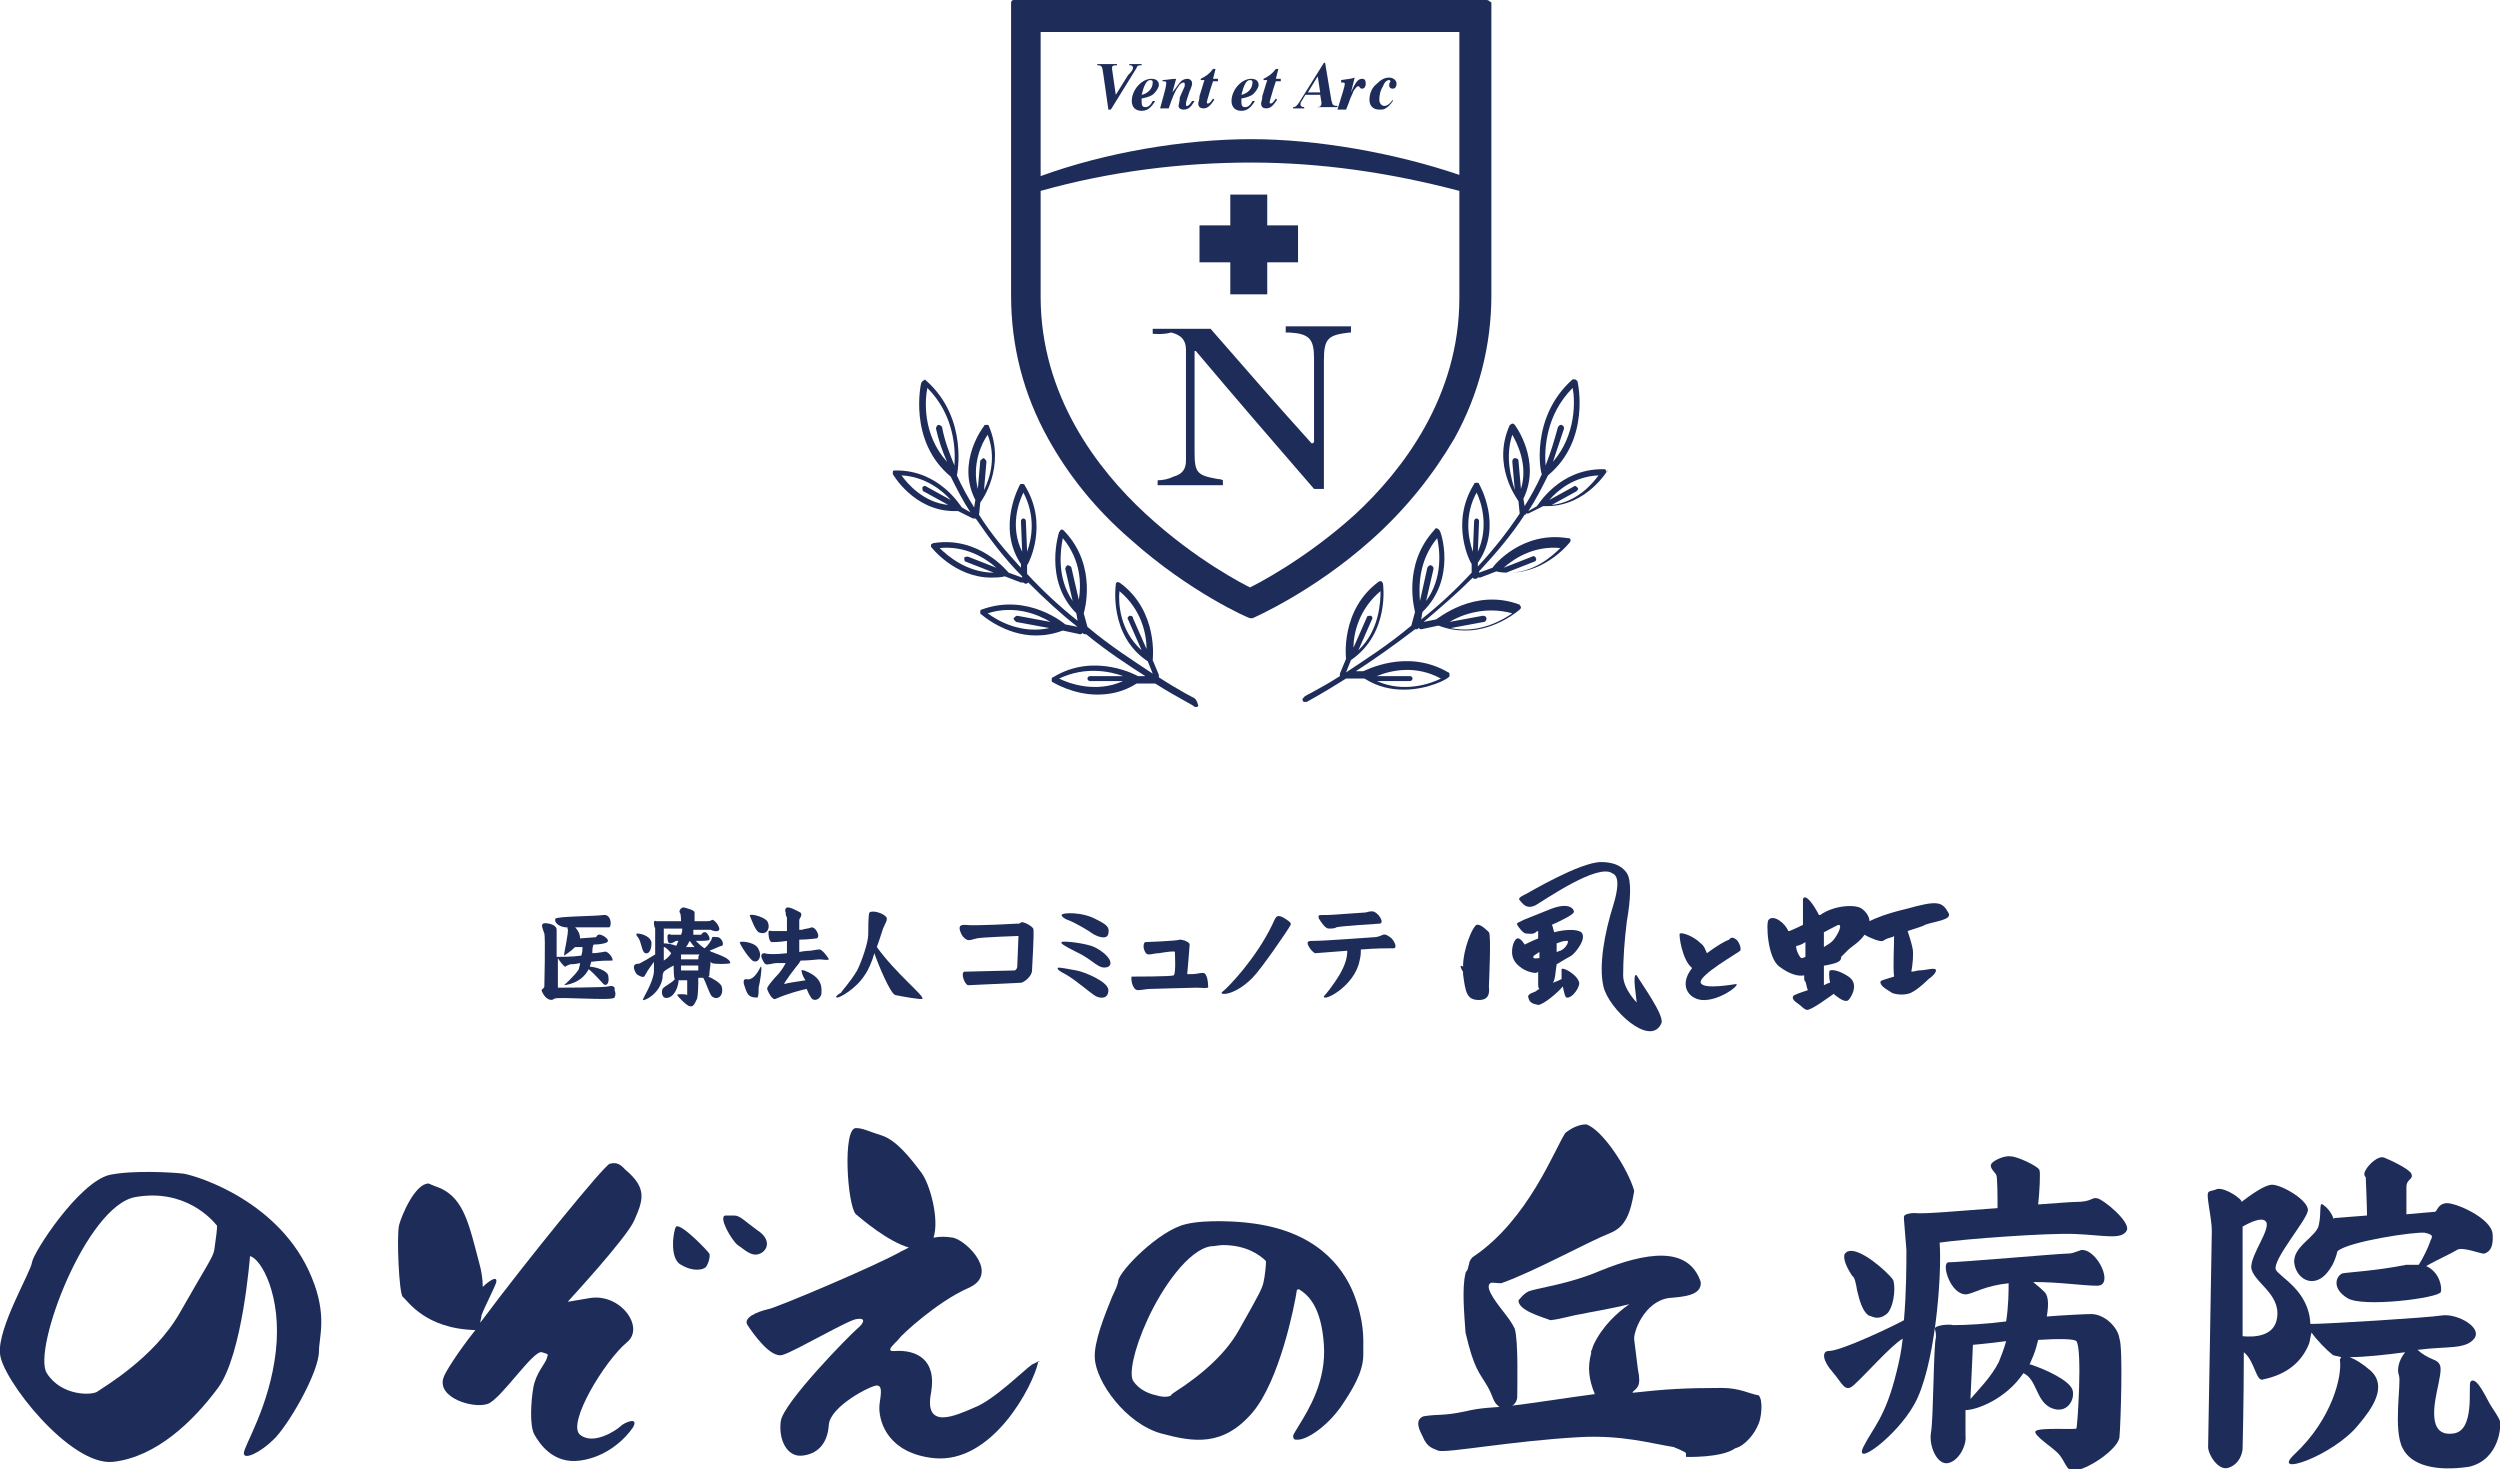 <?xml version="1.0" encoding="utf-8"?>
<!-- Generator: Adobe Illustrator 24.1.0, SVG Export Plug-In . SVG Version: 6.00 Build 0)  -->
<svg version="1.1" id="レイヤー_1" xmlns="http://www.w3.org/2000/svg" xmlns:xlink="http://www.w3.org/1999/xlink" x="0px"
	 y="0px" width="203px" height="119.3px" viewBox="0 0 203 119.3" style="enable-background:new 0 0 203 119.3;"
	 xml:space="preserve">
<style type="text/css">
	.st0{fill:#1E2C5A;}
</style>
<g>
	<path class="st0" d="M97,56.7c0,0-1.2-0.6-2.9-1.7c0-0.1,0-0.1,0-0.2l-0.5-1.2c0,0,0,0,0,0c0,0,0.5-4-2.7-6.3c-0.1,0-0.2-0.1-0.2,0
		c-0.1,0-0.1,0.1-0.1,0.2c0,0-0.6,4.1,2.6,6.2l0.4,1c-1.5-1-3.4-2.2-5.3-3.8l-0.3-1.1c0,0,0,0,0,0c0,0,1.2-3.8-1.6-6.7
		c-0.1-0.1-0.1-0.1-0.2-0.1c-0.1,0-0.1,0.1-0.2,0.2c0,0-1.3,3.9,1.4,6.6l0.1,0.6c-1.4-1.1-2.8-2.4-4.1-3.8l0-0.7c0,0,0,0,0,0
		c0.1-0.1,1.8-3.3-0.2-6.5c0-0.1-0.1-0.1-0.2-0.1c-0.1,0-0.2,0-0.2,0.1c0,0-1.9,3.4,0.1,6.4l0,0.3c-1.2-1.3-2.4-2.7-3.4-4.3l0.1-1
		c0,0,0,0,0,0c0.1-0.1,2.1-2.9,0.7-6.2c0-0.1-0.1-0.1-0.2-0.1c-0.1,0-0.2,0-0.2,0.1c0,0-2.3,2.9-0.7,6l-0.1,0.6
		c-0.5-0.8-1-1.7-1.4-2.6c0,0,0,0,0,0c0,0,1-4.6-2.5-7.7c-0.1-0.1-0.1-0.1-0.2,0c-0.1,0-0.1,0.1-0.2,0.2c0,0-1.1,4.7,2.4,7.6
		c0.5,1,1,2,1.6,2.9l-0.7-0.4c0,0,0,0,0,0c-0.1-0.1-1.8-3-5.3-3c0,0-0.1,0-0.1,0c-0.1,0-0.2,0-0.2,0.1c0,0.1,0,0.2,0,0.2
		c0,0,1.7,3,5,3c0.1,0,0.2,0,0.3,0l1.2,0.6c0,0,0.1,0,0.1,0c0,0,0.1,0,0.1,0c0,0,0.1,0.1,0.1,0.1c1.1,1.6,2.3,3.2,3.7,4.6l0,0.1
		l-1.1-0.4c0,0,0,0,0,0c-0.1-0.1-2.4-3-6.1-2.4c-0.1,0-0.1,0.1-0.2,0.1c0,0.1,0,0.2,0,0.2c0,0,1.9,2.5,4.9,2.5c0.3,0,0.7,0,1.1-0.1
		l1.3,0.5c0,0,0.1,0,0.1,0c0,0,0.1,0,0.1,0c0,0,0.1,0.1,0.2,0.1c0,0,0,0,0,0c0.1,0,0.2-0.1,0.2-0.1c1.3,1.3,2.7,2.6,4,3.6l-1-0.2
		c0,0,0,0,0,0c0,0-3-2.6-6.8-1.2c-0.1,0-0.1,0.1-0.1,0.2c0,0.1,0,0.2,0.1,0.2c0,0,1.9,1.7,4.4,1.7c0.7,0,1.4-0.1,2.2-0.4l1.4,0.3
		c0,0,0,0,0,0c0.1,0,0.1,0,0.2-0.1c0,0,0.1,0.1,0.2,0.1c0,0,0,0,0.1,0c0,0,0,0,0,0c1.7,1.4,3.4,2.5,4.8,3.4l-0.6,0c0,0,0,0,0,0
		c0,0-3.5-2-6.9,0.1c-0.1,0-0.1,0.1-0.1,0.2c0,0.1,0,0.2,0.1,0.2c0,0,1.6,1,3.6,1c1,0,2.1-0.2,3.2-0.9l1.5,0c0,0,0,0,0,0
		c1.9,1.2,3.2,1.8,3.2,1.9c0,0,0.1,0,0.1,0c0.1,0,0.2,0,0.2-0.1C97.2,56.9,97.1,56.8,97,56.7z M90.9,48c1.8,1.5,2.2,3.5,2.2,4.7
		L92,50.2C92,50,91.8,50,91.7,50c-0.1,0.1-0.2,0.2-0.1,0.3l1.1,2.5C90.9,51.2,90.8,48.9,90.9,48z M86.3,43.7c1.5,1.8,1.5,3.8,1.3,5
		l-0.6-2.6c0-0.1-0.2-0.2-0.3-0.2c-0.1,0-0.2,0.2-0.2,0.3l0.6,2.6C85.8,46.9,86.1,44.7,86.3,43.7z M83.1,40c1,1.9,0.7,3.7,0.3,4.8
		l-0.1-2.5c0-0.1-0.1-0.2-0.2-0.2c-0.1,0-0.2,0.1-0.2,0.2l0.1,2.5C82,42.8,82.7,40.8,83.1,40z M80.2,35.3c0.7,1.8,0.2,3.5-0.3,4.5
		l0.2-2.3c0-0.1-0.1-0.2-0.2-0.3c-0.1,0-0.2,0.1-0.3,0.2l-0.2,2.3C78.9,37.7,79.7,36,80.2,35.3z M75.3,31.5c2.2,2.2,2.3,5,2.2,6.3
		c-0.4-1-0.8-2-1-3.1c0-0.1-0.2-0.2-0.3-0.2c-0.1,0-0.2,0.2-0.2,0.3c0.2,0.9,0.5,1.8,0.9,2.7C74.9,35.3,75.1,32.5,75.3,31.5z
		 M73.2,38.6c1.9,0.1,3.3,1.2,4,2l-2-1.1c-0.1-0.1-0.3,0-0.3,0.1s0,0.3,0.1,0.3l2,1.1C75,40.8,73.7,39.3,73.2,38.6z M76.3,44.5
		c2.1-0.2,3.7,0.8,4.6,1.6l-2.3-0.9c-0.1,0-0.3,0-0.3,0.1c0,0.1,0,0.3,0.1,0.3l2.3,0.9C78.5,46.5,76.9,45.1,76.3,44.5z M86,55.1
		c2.1-1,4.1-0.6,5.2-0.2l-2.7,0c-0.1,0-0.2,0.1-0.2,0.2c0,0.1,0.1,0.2,0.2,0.2c0,0,0,0,0,0l2.7,0C89,56.3,86.8,55.5,86,55.1z
		 M80.2,49.8c2.2-0.7,4.1,0.1,5.1,0.7l-2.7-0.5c-0.1,0-0.2,0.1-0.3,0.2c0,0.1,0.1,0.2,0.2,0.3l2.7,0.5C82.9,51.5,81,50.4,80.2,49.8z
		"/>
	<path class="st0" d="M130.4,38.2c0-0.1-0.1-0.1-0.2-0.1c0,0-0.1,0-0.1,0c-3.5,0-5.2,2.9-5.3,3c0,0,0,0,0,0l-0.7,0.4
		c0.6-0.9,1.1-1.9,1.6-2.9c3.5-2.9,2.4-7.6,2.4-7.6c0-0.1-0.1-0.1-0.2-0.2c-0.1,0-0.2,0-0.2,0c-3.5,3.1-2.6,7.7-2.5,7.7c0,0,0,0,0,0
		c-0.4,0.9-0.9,1.8-1.4,2.6l-0.1-0.6c1.5-3.1-0.7-6-0.7-6c-0.1-0.1-0.1-0.1-0.2-0.1c-0.1,0-0.1,0.1-0.2,0.1c-1.5,3.3,0.6,6,0.7,6.2
		c0,0,0,0,0,0l0.1,1c-1,1.5-2.1,2.9-3.4,4.3l0-0.3c2.1-3,0.1-6.4,0.1-6.4c0-0.1-0.1-0.1-0.2-0.1c0,0,0,0,0,0c-0.1,0-0.2,0-0.2,0.1
		c-2,3.2-0.3,6.4-0.2,6.5c0,0,0,0,0,0l0,0.7c-1.3,1.4-2.7,2.7-4.1,3.8l0.1-0.6c2.8-2.7,1.5-6.6,1.4-6.6c0-0.1-0.1-0.1-0.2-0.2
		c-0.1,0-0.2,0-0.2,0.1c-2.7,2.9-1.6,6.6-1.6,6.7c0,0,0,0,0,0l-0.3,1.1c-1.9,1.6-3.8,2.8-5.3,3.8l0.4-1c3.2-2.2,2.6-6.2,2.6-6.2
		c0-0.1-0.1-0.1-0.1-0.2c-0.1,0-0.2,0-0.2,0c-3.2,2.3-2.7,6.3-2.7,6.3c0,0,0,0,0,0l-0.5,1.2c0,0.1,0,0.1,0,0.2
		c-1.7,1.1-2.9,1.6-2.9,1.7c-0.1,0.1-0.2,0.2-0.1,0.3c0,0.1,0.1,0.1,0.2,0.1c0,0,0.1,0,0.1,0c0,0,1.3-0.7,3.2-1.9c0,0,0,0,0,0l1.5,0
		c1.1,0.7,2.2,0.9,3.2,0.9c2,0,3.6-0.9,3.6-1c0.1,0,0.1-0.1,0.1-0.2c0-0.1,0-0.2-0.1-0.2c-3.4-2-6.8-0.1-6.9-0.1c0,0,0,0,0,0l-0.6,0
		c1.4-0.9,3.1-2.1,4.8-3.4c0,0,0,0,0,0c0,0,0,0,0.1,0c0.1,0,0.1,0,0.2-0.1c0,0,0.1,0.1,0.2,0.1c0,0,0,0,0,0l1.4-0.3
		c0.8,0.3,1.5,0.4,2.2,0.4c2.5,0,4.4-1.7,4.4-1.7c0.1-0.1,0.1-0.1,0.1-0.2c0-0.1-0.1-0.1-0.1-0.2c-3.7-1.4-6.7,1.2-6.8,1.2
		c0,0,0,0,0,0l-1,0.2c1.3-1.1,2.7-2.3,4-3.6c0,0.1,0.1,0.1,0.2,0.1c0,0,0,0,0,0c0.1,0,0.1,0,0.2-0.1c0,0,0.1,0,0.1,0
		c0,0,0.1,0,0.1,0l1.3-0.5c0.4,0.1,0.7,0.1,1.1,0.1c3,0,4.9-2.5,4.9-2.5c0-0.1,0.1-0.2,0-0.2c0-0.1-0.1-0.1-0.2-0.1
		c-3.7-0.6-6,2.2-6.1,2.4c0,0,0,0,0,0l-1.1,0.4l0-0.1c1.3-1.4,2.6-2.9,3.7-4.6c0.1,0,0.1,0,0.1-0.1c0,0,0.1,0,0.1,0c0,0,0.1,0,0.1,0
		l1.2-0.6c0.1,0,0.2,0,0.3,0c3.3,0,5-3,5-3C130.5,38.4,130.4,38.3,130.4,38.2z M122.8,35.3c0.4,0.7,1.3,2.5,0.7,4.4l-0.2-2.3
		c0-0.1-0.1-0.2-0.3-0.2c-0.1,0-0.2,0.1-0.2,0.3l0.2,2.3C122.7,38.8,122.2,37.1,122.8,35.3z M119.9,40c0.4,0.8,1,2.8,0.1,4.8
		l0.1-2.5c0-0.1-0.1-0.2-0.2-0.2c-0.1,0-0.2,0.1-0.2,0.2l-0.1,2.5C119.2,43.7,118.9,41.8,119.9,40z M116.7,43.7
		c0.2,0.9,0.5,3.2-0.9,5.1l0.6-2.6c0-0.1,0-0.2-0.2-0.3c-0.1,0-0.2,0-0.3,0.2l-0.6,2.7C115.2,47.6,115.2,45.5,116.7,43.7z M112.1,48
		c0,0.9-0.1,3.2-1.8,4.8l1.1-2.5c0.1-0.1,0-0.3-0.1-0.3c-0.1,0-0.3,0-0.3,0.1l-1.1,2.5C109.9,51.5,110.3,49.5,112.1,48z M117,55.1
		c-0.8,0.4-3,1.2-5.2,0.2l2.7,0c0,0,0,0,0,0c0.1,0,0.2-0.1,0.2-0.2c0-0.1-0.1-0.2-0.2-0.2l-2.7,0C113,54.4,115,54,117,55.1z
		 M122.8,49.8c-0.7,0.5-2.7,1.7-5,1.2l2.7-0.5c0.1,0,0.2-0.1,0.2-0.3c0-0.1-0.1-0.2-0.3-0.2l-2.7,0.5
		C118.7,49.9,120.6,49.2,122.8,49.8z M126.7,44.5c-0.6,0.6-2.2,2.1-4.4,2l2.3-0.9c0.1,0,0.2-0.2,0.1-0.3c0-0.1-0.2-0.2-0.3-0.1
		l-2.3,0.9C123,45.3,124.6,44.3,126.7,44.5z M127.7,31.5c0.2,1,0.3,3.8-1.6,6c0.3-0.9,0.6-1.8,0.9-2.7c0-0.1,0-0.2-0.2-0.3
		c-0.1,0-0.2,0-0.3,0.2c-0.3,1.1-0.6,2.1-1,3.1C125.4,36.5,125.5,33.7,127.7,31.5z M126,41l2-1.1c0.1-0.1,0.2-0.2,0.1-0.3
		c-0.1-0.1-0.2-0.2-0.3-0.1l-2,1.1c0.7-0.8,2-1.9,4-2C129.3,39.3,128,40.8,126,41z"/>
	<g>
		<polygon class="st0" points="105.4,18.3 102.9,18.3 102.9,15.8 99.9,15.8 99.9,18.3 97.4,18.3 97.4,21.3 99.9,21.3 99.9,23.9 
			102.9,23.9 102.9,21.3 105.4,21.3 		"/>
	</g>
	<g>
		<path class="st0" d="M93.6,27.1v-0.4c0,0,3.1,0,4.7,0c2.7,3.1,5.4,6.2,8.2,9.3c0.1,0,0.1,0,0.2-0.1c0-0.2,0-0.4,0-0.7
			c0-2,0-4.1,0-6.1c0-1.6-0.4-2-2-2.1c-0.1,0-0.3,0-0.3,0l0-0.5c0.2,0,3.7,0,5.3,0v0.5l-0.1,0c-1.8,0.2-2.1,0.5-2.1,2.3
			c0,3.2,0,6.5,0,9.7c0,0.2,0,0.5,0,0.7c-0.3,0-0.5,0-0.8,0c-3.2-3.7-6.4-7.4-9.6-11.2c0,0-0.1,0-0.1,0c0,0,0,5.7,0,8.2
			c0,1.7,0.2,1.9,1.9,2.2c0.1,0,0.2,0,0.4,0.1v0.4c-1.8,0-3.5,0-5.3,0v-0.4c0.4,0,0.9-0.1,1.3-0.3c0.7-0.2,1-0.6,1-1.3c0-3,0-6,0-9
			c0-0.8-0.4-1.2-1.2-1.4C94.4,27.2,93.6,27.1,93.6,27.1z"/>
	</g>
	<path class="st0" d="M120.7,0H82.3c-0.1,0-0.2,0.1-0.2,0.2V24c0,4.1,1,8,3,11.6c1.6,2.9,3.8,5.7,6.7,8.2c4.8,4.3,9.6,6.4,9.7,6.4
		c0,0,0.1,0,0.1,0c0,0,0.1,0,0.1,0c0,0,4.9-2.1,9.7-6.4c2.8-2.5,5-5.3,6.7-8.2c2-3.6,3-7.6,3-11.6V0.2C120.9,0.1,120.9,0,120.7,0z
		 M118.5,14.2c-5.3-1.8-11.6-2.9-16.9-2.9c-5.5,0-11.9,1.1-17.1,3V2.6h34V14.2z M101.5,47.7c-0.4-0.2-4.4-2.2-8.5-6
		c-3.9-3.6-8.5-9.6-8.5-17.6v-8.6c5.7-1.6,11.5-2.3,17.1-2.3c5.6,0,11.2,0.8,16.9,2.3v8.7c0,8-4.6,14-8.5,17.6
		C105.9,45.5,101.9,47.5,101.5,47.7z"/>
	<g>
		<path class="st0" d="M92.6,5.3c-0.2,0-0.3,0.1-0.3,0.2l-2.1,3.4H90l-0.4-2.8c-0.1-0.7-0.1-0.8-0.5-0.8V5.2h1.6v0.1
			c-0.4,0-0.4,0.1-0.4,0.2c0,0,0,0.1,0,0.1l0.3,2.1l1-1.6C91.8,5.9,92,5.7,92,5.5c0-0.1-0.1-0.2-0.2-0.2l-0.1,0V5.2h1V5.3z"/>
		<path class="st0" d="M93.8,8.2c-0.3,0.5-0.6,0.8-1.1,0.8c-0.5,0-0.8-0.3-0.8-0.8c0-0.9,0.8-1.8,1.6-1.8c0.4,0,0.6,0.2,0.6,0.5
			c0,0.2-0.2,0.5-0.4,0.7c-0.2,0.2-0.5,0.3-1,0.4c0,0.1,0,0.2,0,0.3c0,0.3,0.1,0.4,0.3,0.4c0.2,0,0.4-0.1,0.6-0.5L93.8,8.2z
			 M93.4,6.5c-0.3,0-0.5,0.4-0.7,1.2c0.5-0.1,0.9-0.5,0.9-1C93.6,6.6,93.6,6.5,93.4,6.5z"/>
		<path class="st0" d="M97,8.2c-0.3,0.5-0.5,0.7-0.9,0.7c-0.2,0-0.4-0.1-0.4-0.3c0-0.1,0.1-0.4,0.1-0.7L96.2,7c0-0.1,0-0.1,0-0.2
			c0-0.1-0.1-0.1-0.1-0.1c-0.1,0-0.3,0.1-0.4,0.3c-0.3,0.4-0.5,0.9-0.8,1.8h-0.7l0.3-1.1c0.2-0.7,0.2-0.9,0.2-1
			c0-0.1-0.1-0.1-0.3-0.1V6.5c0.3,0,0.7-0.1,1.1-0.1l-0.3,1.1h0c0.4-0.5,0.5-0.7,0.7-0.9c0.1-0.1,0.3-0.2,0.5-0.2
			c0.3,0,0.4,0.2,0.4,0.4c0,0.1-0.1,0.4-0.2,0.6l-0.2,0.6c-0.1,0.3-0.1,0.4-0.1,0.5c0,0.1,0,0.1,0.1,0.1c0.1,0,0.2-0.1,0.4-0.4
			L97,8.2z"/>
		<path class="st0" d="M98.5,6.6l-0.2,0.6c-0.2,0.7-0.3,1-0.3,1.1c0,0.1,0,0.1,0.1,0.1c0.1,0,0.2-0.1,0.4-0.4l0.1,0.1
			c-0.4,0.6-0.6,0.7-0.9,0.7c-0.2,0-0.4-0.1-0.4-0.4c0-0.1,0.1-0.3,0.1-0.6l0.4-1.3h-0.3V6.4c0.4-0.2,0.7-0.4,1-0.8h0.2l-0.2,0.8
			h0.4v0.2H98.5z"/>
		<path class="st0" d="M101.9,8.2c-0.3,0.5-0.6,0.8-1.1,0.8c-0.5,0-0.8-0.3-0.8-0.8c0-0.9,0.8-1.8,1.6-1.8c0.4,0,0.6,0.2,0.6,0.5
			c0,0.2-0.2,0.5-0.4,0.7c-0.2,0.2-0.5,0.3-1,0.4c0,0.1,0,0.2,0,0.3c0,0.3,0.1,0.4,0.3,0.4c0.2,0,0.4-0.1,0.6-0.5L101.9,8.2z
			 M101.5,6.5c-0.3,0-0.5,0.4-0.7,1.2c0.5-0.1,0.9-0.5,0.9-1C101.7,6.6,101.7,6.5,101.5,6.5z"/>
		<path class="st0" d="M103.6,6.6l-0.2,0.6c-0.2,0.7-0.3,1-0.3,1.1c0,0.1,0,0.1,0.1,0.1c0.1,0,0.2-0.1,0.4-0.4l0.1,0.1
			c-0.4,0.6-0.6,0.7-0.9,0.7c-0.2,0-0.4-0.1-0.4-0.4c0-0.1,0.1-0.3,0.1-0.6l0.4-1.3h-0.3V6.4c0.4-0.2,0.7-0.4,1-0.8h0.2l-0.2,0.8
			h0.4v0.2H103.6z"/>
		<path class="st0" d="M106.9,8.8V8.7c0.3,0,0.4-0.1,0.4-0.3c0,0,0,0,0-0.1l-0.1-0.6h-1.2l-0.3,0.5c-0.1,0.1-0.1,0.2-0.1,0.3
			c0,0.1,0.1,0.2,0.3,0.2v0.1H105l0-0.1c0.2,0,0.3-0.1,0.5-0.4l2-3.2h0.1l0.5,3c0.1,0.4,0.1,0.5,0.5,0.5v0.1H106.9z M107,6.2
			l-0.8,1.3h1L107,6.2z"/>
		<path class="st0" d="M109.7,7.5c0.4-0.9,0.6-1.1,0.9-1.1c0.2,0,0.3,0.1,0.3,0.4c0,0.2-0.1,0.4-0.3,0.4c-0.2,0-0.2-0.2-0.3-0.2
			c-0.1,0-0.2,0.1-0.4,0.4c-0.1,0.3-0.2,0.4-0.4,1l-0.2,0.5h-0.7c0.4-1.3,0.6-1.9,0.6-2.1c0-0.1-0.1-0.1-0.3-0.1V6.5
			c0.7-0.1,0.8-0.1,1.1-0.2L109.7,7.5L109.7,7.5z"/>
		<path class="st0" d="M113.1,8.2c-0.2,0.3-0.4,0.5-0.6,0.6c-0.1,0.1-0.3,0.1-0.5,0.1c-0.5,0-0.8-0.3-0.8-0.8c0-0.5,0.2-1,0.6-1.3
			c0.3-0.3,0.6-0.5,1-0.5c0.3,0,0.6,0.2,0.6,0.5c0,0.2-0.1,0.4-0.3,0.4c-0.2,0-0.3-0.1-0.3-0.3c0-0.2,0.1-0.2,0.1-0.3
			c0-0.1-0.1-0.1-0.1-0.1c-0.2,0-0.4,0.2-0.5,0.5c-0.2,0.3-0.3,0.7-0.3,1.1c0,0.3,0.2,0.5,0.4,0.5c0.2,0,0.4-0.1,0.7-0.5L113.1,8.2z
			"/>
	</g>
</g>
<g>
	<path class="st0" d="M14.9,95.3c-0.8-0.1-4.1-0.3-6,0.1c-2.5,0.6-6.2,6.3-6.3,7.1c-0.1,0.8-2.8,5.3-2.6,7.4c0.1,2,5.7,9.2,9.2,8.8
		c3.5-0.4,6.5-3.3,8.5-6c2-2.7,2.6-10.7,2.6-10.7c0.9,0.2,2.6,3.2,2.1,7.7c-0.5,4.5-2.6,7.7-2.6,8.3s1.4-0.1,2.4-1.1
		c1.1-1,3.7-5.4,3.7-7.2c0-1.1,0.7-2.9-0.6-6C22.8,97.6,16.1,95.5,14.9,95.3z M17.4,101.5c-0.1,0.6-0.7,1.4-2.8,5.1
		c-2.1,3.7-6.3,6.1-6.7,6.4c-0.4,0.3-2.9,0.4-4.1-1.5c-1.2-1.9,3.2-13.6,7.2-14.3c4-0.7,6.2,1.8,6.6,2.3
		C17.7,99.4,17.5,100.8,17.4,101.5z"/>
	<path class="st0" d="M101.4,99.3L101.4,99.3c-0.7-0.1-3.5-0.3-5.1,0.1c-2.2,0.5-5.4,3.8-5.5,4.6c0,0.2-0.2,0.7-0.5,1.3
		c-0.6,1.5-1.5,3.7-1.4,5c0.1,1.9,2.5,5.3,5.4,6.1c2.6,0.7,5,1.1,7.4-1.7c2.2-2.6,3.4-8.6,3.6-9.9c0,0,0-0.1,0.1-0.1
		c0,0,0.1,0,0.1,0c0.8,0.5,1.8,1.5,2,4.5c0.2,2.9-1.2,5.2-2,6.5c-0.3,0.5-0.5,0.8-0.5,0.9c0,0.2,0.1,0.3,0.2,0.3c0,0,0.1,0,0.2,0
		c0.7,0,2.3-1,3.5-2.7c0.8-1.2,1.8-2.7,1.8-4.2c0-0.1,0-0.2,0-0.4c0-0.9,0.1-2.3-0.8-4.6C109,102.8,106.8,99.9,101.4,99.3z
		 M102.6,104.1c-0.1,0.5-0.3,0.9-2,3.9c-1,1.8-2.8,3.5-5.3,5.1c-0.1,0.1-0.2,0.1-0.2,0.2c-0.1,0.1-0.6,0.2-1.2,0
		c-0.5-0.1-1.4-0.4-1.9-1.2c-0.3-0.5,0-2.4,1.2-5c1.2-2.6,3.3-5.6,5.1-5.9c0.3,0,0.7-0.1,1-0.1c1.9,0,3,0.8,3.5,1.3
		C102.8,102.8,102.7,103.7,102.6,104.1z"/>
	<path class="st0" d="M50.8,95c-0.3-0.3-0.6-0.7-1.3-0.5c-0.5,0.2-6.7,7.8-10.5,12.9c0-0.2,0.1-0.4,0.1-0.6c0.3-0.8,1.1-2.3,1.2-2.7
		c0.1-0.6-0.7,0-1.1,0.4c0-0.6-0.1-1.3-0.3-2c-0.8-3-1.2-5.1-3.1-6c-0.3-0.1-1-0.4-1-0.4c-1.1,0-2.2,2.6-2.4,3.4
		c-0.2,0.9,0,5.5,0.3,5.8c0.4,0.3,1.8,2.6,5.9,2.7c-1.5,1.9-2.5,3.5-2.6,3.9c-0.5,1.6,2.4,2.5,3.6,2.1c1.1-0.4,3.7-4.4,4.4-4.2
		c0.6,0.2,0.5,0.1,0.4,0.5s-0.9,1.2-1.1,2.4c-0.2,1.2-0.3,3.1,0.1,3.8c0.4,0.7,1.5,2.4,3.7,2.1c2.2-0.3,3.7-1.8,4.3-2.7
		c0.5-0.9-0.7-0.4-1-0.1c-0.3,0.3-2.2,1.6-3.3,0.7c-1.1-0.9,2-6,3.8-7.5c1.5-1.2-0.5-4-3-3.6c-1.7,0.3-1.8,0.3-1.8,0.3
		s4.8-5.2,5.4-6.6C52.2,97.5,52.6,96.5,50.8,95z"/>
	<path class="st0" d="M54.9,99.6c-0.2,0.2-0.6,2.6,0.4,3.1c1,0.6,1.8,0.4,2,0.2c0.2-0.2,0.4-0.9,0.3-1.1
		C57.5,101.6,55.3,99.3,54.9,99.6z"/>
	<path class="st0" d="M61.7,101.8c0.7-0.3,0.9-1.2-0.2-1.9c-1.1-0.8-1.4-1.2-1.9-1.2c-0.5,0-0.6,0-0.7,0c-0.6,0.1,0.5,2,1,2.4
		C60.4,101.4,61,102.1,61.7,101.8z"/>
	<path class="st0" d="M83.8,110.8c-0.6,0.4-3.1,2.9-4.7,3.5c-1.4,0.6-4.1,1.9-3.5-1.2c0.5-2.8-1.3-3.5-2.9-3.4c-1,0.1,0.1-0.7,0.3-1
		c0.2-0.3,3.1-3,5.6-4.1c2.6-1.1,0-3.8-1.2-4.1c-0.6-0.1-1.1-0.1-1.6,0c0.5-1.5-0.3-4.4-1-5.3c-0.9-1.2-2-2.6-3.2-3
		c-1-0.3-1.5-0.6-2.1-0.6c-1.1,0-0.7,6.3,0,7c0.6,0.5,2.6,2.2,4.3,2.7c-0.2,0.1-0.4,0.2-0.6,0.3c-2.1,1.2-10.2,4.6-10.8,4.7
		c-0.9,0.2-2.1,0.7-1.7,1.3c0.4,0.6,1.9,2.8,2.9,2.4c1-0.3,5.4-2.9,6-2.9c0.7-0.1,0.6,0.3,0,0.8c-0.6,0.5-6,6-6.2,7.5
		c-0.2,1.5,0.5,2.9,1.7,2.8c1.2-0.1,2.1-0.9,2.2-2.5c0.1-1.5,3.4-3.2,3.9-3.2c0.6,0,0.2,1.2,0.2,1.8c0,1.3,0.8,3.7,4.4,4.1
		c4.8,0.5,8.1-5.9,8.5-7.8C84.8,110.3,84,110.7,83.8,110.8z"/>
	<path class="st0" d="M150.8,104.8c0.2,0.8,0.4,1.6,0.9,2c0.3,0.1,0.5,0.2,0.7,0.2c0.4,0,0.7-0.2,0.9-0.4c0.6-0.8,0.6-2.4,0.4-2.7
		c-0.5-0.7-2.7-2.6-3.6-2.3c-0.1,0-0.2,0.1-0.3,0.2c-0.2,0.4,0.2,1.2,0.6,1.8C150.6,103.7,150.7,104.2,150.8,104.8z"/>
	<path class="st0" d="M169.8,106.7c-0.4,0-2.4,0.1-3.6,0.2c0.2-1.2,0.1-1.8-0.3-2.1c-0.3-0.3-0.6-0.5-0.8-0.7c2.2,0,4,0.3,5.2,0.3
		c1.4,0,0-3-1.3-2.9c-0.6,0.2-0.7,0.3-1.3,0.3c-0.5,0-8.6,0.7-9.5,0.7c-0.6,0.1,0.2,2.7,1.5,2.6c0.6-0.1,1.5-0.7,3.4-0.9
		c0,0.6,0,1.8-0.2,3.1c-1.5,0.2-3.2,0.3-4.3,0.3l0,0c-0.3-0.1-1.5,0-1.5,0.3c0.1,0.2,0.1,0.5,0.1,0.7c0,0,0,0,0,0
		c-0.2,0.6-0.2,6.6-0.4,7.7c-0.2,1.1,0.5,2.7,1.4,2.5c0.9-0.2,1.5-1.5,1.4-2.2c0-0.2,0-1.1,0-2.1c0.9,0,3.3-0.9,4.7-3
		c1.1,0.5,1,2.2,2.2,2.8c1.3,0.6,2-0.6,1.8-1.4c-0.2-0.8-2.2-1.7-3.4-2.1c0,0-0.1,0-0.1,0c0.1-0.2,0.2-0.5,0.3-0.7
		c0.2-0.5,0.3-0.9,0.4-1.3c1.6-0.1,2.9-0.1,3.1,0.1c0.5,0.6,0.1,7,0,7.1c-0.1,0.1-3-0.1-3.3,0.2c-0.3,0.3,1.5,1.4,1.9,1.9
		c0.5,0.6,0.6,1.3,1.1,1.3c1,0.1,3.7-1.7,3.8-2.7c0.1-1,0.3-7.3,0-8C172,107.8,170.9,106.7,169.8,106.7z M162.3,110.6
		c-0.6,1.2-1.7,2.3-2.3,3c0.1-2,0.2-4.4,0.2-4.4s1.2-0.1,2.7-0.3C162.7,109.6,162.5,110.1,162.3,110.6z"/>
	<path class="st0" d="M186.3,102.6c0.2,1.4,1.9,2.3,3.1,0.1c0.2-0.4,0.3-0.7,0.4-1.1c0.9-0.8,6.3-1.6,7.1-1.5
		c0.9,0.2,0.5,0.4,0.4,0.8c-0.1,0.3-0.5,1.2-0.9,1.8c-0.3,0-0.6,0-1,0c-2.5,0.5-4.7,0.6-5.2,0.7c-0.5,0.2-0.9,1.2,0.4,2
		c1.2,0.8,7.5,0,7.6-0.5c0.1-0.4-0.1-1.6-1.2-2.1c0.9-0.5,2.2-1.1,2.5-1.3c0.4-0.3,1.9,0.3,2.2,0.3c0.3-0.1,0.8-0.3,0.7-1.6
		c-0.1-1.3-3.1-2.6-3.8-2.5c-0.7,0.1-0.7,0.7-0.9,0.7c-0.1,0-1.1,0.1-2.3,0.2c0-0.7,0-1.8,0-2.2c0-0.7,0.6-0.6,0.4-1.1
		c-0.2-0.4-1.7-1.1-2.2-1.3c-0.5-0.2-1.3,0.6-1.5,1c-0.2,0.3-0.1,0.5,0,0.6c0,0.1,0.1,2.3,0.1,3.1c-1.4,0.1-2.6,0.2-2.6,0.2
		c0,0-0.1,0-0.1,0.1c-0.2-0.6-0.6-1-0.9-1.2c-0.3-0.2-0.1,0.7-0.3,1.6C188.2,100.4,186.1,101.2,186.3,102.6z"/>
	<path class="st0" d="M203,115.4c-0.1-0.3-0.5-0.9-0.7-1.2c-0.3-0.4-1.2-2.6-1.7-2c-0.2,0.4,0.4,4-1.4,4.2c-2.2,0.3-1.5-2.6-1.2-4
		c0.2-1.1,0.4-1.7-0.4-2c-0.5-0.2-1-0.5-1.3-0.8c0,0,0.1,0,0.1,0c2.2-0.3,3.8,0,4.5-0.9c0.7-0.9-1.3-2-2.5-1.9
		c-1.2,0.2-9.5,0.7-10.6,0.7c-0.1,0-0.2,0-0.2,0c-0.1-2.7-2.5-3.8-2.8-4.4c-0.3-0.8,2.5-4,2.6-4.8c0.1-0.8-2.1-2.1-2.9-2.1
		c-0.6,0-1.7,0.8-2.5,1.4c0,0,0-0.1,0-0.1c-0.3-0.4-1.6-1.2-2.1-0.9c-0.6,0.2-0.7,0-0.6,0.9c0.1,0.8,0.3,1.7,0.3,2.5
		s-0.3,16.9-0.3,17.5c0,0.6,0.8,1.9,1.6,1.7c0.7-0.2,1.1-0.8,1.2-1.5c0-0.3,0.1-3.9,0.1-7.9c0.9,0.7,1,2.5,1.6,2.2
		c1.9-0.4,3.1-1.4,3.7-2.9c0.1-0.3,0.1-0.6,0.2-0.9c0.4,0.6,1.3,1.5,1.7,1.8c0.1,0.1,0.4,0.1,0.7,0.2c0,0.1-0.1,0.1-0.1,0.2
		c0.2,1.3-0.6,4.8-3.7,7.7c-2,1.9,3.2,0.1,5.2-2.4c1.1-1.3,2.4-3.1,1-4.4c-0.7-0.6-1.2-0.9-1.7-1.1c1.2,0,3-0.2,4.5-0.4
		c-0.5,0.6-0.7,1.4-0.5,1.9c0.2,0.6-0.5,4.4,0.3,5.9c0.7,1.4,2.7,1.9,5.4,1.5C203,118.5,203.1,115.7,203,115.4z M184.9,107
		c-0.2,1.5-1.8,1.6-2.8,1.5c0-3.3,0-6.7,0-8.9c0.7-0.4,1.6-0.8,1.9-0.4c0.4,0.6-1.2,2.6-1.2,3.7C182.9,104.1,185.2,105,184.9,107z"
		/>
	<path class="st0" d="M170.3,97.3c-0.5-0.1-0.4,0.3-1.8,0.3c-0.4,0-1.5,0.1-3,0.2c0.1-0.9,0.2-2.6,0.1-2.8c-0.1-0.3-1.8-1.1-2.3-1.1
		c-0.5-0.1-1.4,0.3-1.6,0.6c-0.2,0.3,0.3,0.7,0.4,0.9c0.1,0.2,0.1,1.9,0.1,2.7c-2.9,0.2-5.9,0.5-6.8,0.4c-0.3,0-0.8,0.1-0.8,0.3
		c0,0,0,0.1,0,0.2l0.2,2.5c0,1.1,0,3.4-0.2,5.7c-0.9,0.5-5.1,2.5-6.1,2.5c-0.6,0-0.5,0.8,0.3,1.7c0.8,0.9,1,1.8,1.8,1
		c0.8-0.7,3-3.2,3.9-3.7c-0.1,1-0.3,1.9-0.5,2.7c-0.9,3.7-1.9,4.5-2.7,6.1c-0.8,1.7,2.7-0.9,4.1-3.4c1.7-2.9,2.3-10.4,2.1-13.2
		c2-0.3,8.9-0.8,11-0.7c2.4,0.1,3.8,0.5,4.2-0.3C173,99.2,170.8,97.4,170.3,97.3z"/>
	<path class="st0" d="M139.8,112.7c-3,0-4.6,0.1-7.3,0.4c0,0,0.1,0,0.1-0.1c0.3-0.3,0.7-0.4,0.4-1.8c-0.1-0.8-0.2-1.6-0.3-2.4
		c0,0,0,0,0,0c-0.1-0.6,0.8-3.1,2.8-3.4c1.2-0.1,2.7-0.2,2.6-1.3c-1-3-4.5-2.4-8.2-0.9c-2.3,1-5,1.4-5.6,1.6c-0.5,0.1-1,0.8-1,0.8
		c0,0.8,1.8,1.3,2.6,1.6c0.9-0.1,1.8-0.4,2.5-0.5c0.4-0.1,2.3-0.4,3.9-0.8c-1,0.7-2.2,1.8-2.9,3.3c0,0,0,0,0,0c0,0,0,0,0,0
		c-0.1,0.2-0.1,0.4-0.2,0.5c0,0,0,0,0,0c0,0,0,0,0,0c0,0.1,0,0.1,0,0.2c-0.3,1.1-0.2,2.1,0.3,3.3c-2.3,0.3-4.7,0.7-7.2,1
		c-1.1,0.1-2.1,0.1-3.3,0.4c-1.9,0.4-2.1,0.2-3.4,0.4c-0.8,0.3-0.3,1.2-0.1,1.6c0.4,1,0.9,1,1.3,1.2c0.7,0.2,6-0.8,11.4-1.1
		c3.5-0.2,5.8,0.5,7.7,0.8l0,0c0,0,1,0.4,1,0.5c0,0.2,0,0.3,0,0.3s2.9,0.1,4-0.7c0.8-0.2,1.6-1.2,1.9-2c0.2-0.4,0.4-1.9,0-2.3
		C142.1,113.2,141.3,112.7,139.8,112.7z"/>
	<path class="st0" d="M120.8,112.6c0.5,0.9,0.4,1.2,0.9,1.6c0.5,0.4,1.5,0,1.5-0.8c0-0.8,0.1-4.5-0.2-5.5c-0.1-0.2-0.3-0.6-0.7-1.1
		c-0.6-0.8-1.8-2.2-1.3-2.6c0.1-0.1,0.5,0,0.9,0c2.8-1,6.9-3.3,8.9-4.1c1.2-0.5,1.6-1.6,1.9-3.4c-0.5-1.8-2.6-5-3.9-5.4
		c-0.6,0-1.2,0.3-1.7,0.7c-0.9,1.4-3,7-7.4,10c-0.2,0.1-0.4,0.4-0.4,0.6c-0.1,0.3-0.1,0.5-0.2,0.6c0,0-0.1,0.1-0.1,0.2
		c-0.3,1.2-0.1,3.3,0,4.8C119.7,111.2,120.1,111.4,120.8,112.6z"/>
</g>
<g>
	<g>
		<path class="st0" d="M49.4,80.1c-0.5,0.1-4.1,0.1-4.1,0.1s0-1.2,0-2.4c0.1,0.2,0.5,0.7,0.6,0.7c0.1-0.1,0.2-0.1,0.4-0.2
			c0.1,0,0.4,0,0.8-0.1c0,0.2-0.1,0.4-0.1,0.5c-0.3,0.5-1.2,1.3-1.2,1.3c0,0,1.4-0.1,2-1.3c0.4,0.3,1,1,1.2,1.2
			c0.2,0.2,0.5,0,0.4-0.6c0-0.5-1.1-0.8-1.5-0.8c0-0.1,0.1-0.3,0.1-0.4c0.7-0.1,1.4-0.1,1.7-0.1c0.2,0-0.3-0.9-0.7-0.7
			c-0.1,0-0.5,0.1-0.9,0.1c0-0.3,0-0.5,0.1-0.7c0.5,0,1-0.1,1.1-0.2c0.3-0.2-0.5-0.7-0.7-0.6c-0.1,0-0.2,0.2-0.2,0.2l-1.3,0.1
			c0,0,0,0,0,0c0-0.4-0.2-0.7-0.4-0.9c1,0,2.5,0,2.7,0c0.3,0.1,0.3-1.1-0.4-1c-0.6,0.1-3.8,0.1-3.9,0.3c-0.1,0.2,0.1,0.6,0.8,0.7
			c0.1,0,0.1,0,0.2,0c-0.1,0.1,0,0.1,0,0.1c0.1,0.3-0.3,1.9-0.3,2.2c0,0,0.5-0.3,0.9-0.7c0.1,0,0.3,0,0.6,0c0,0.2,0,0.4-0.1,0.7
			c-0.8,0.1-1.6,0.1-2,0.1c0-1,0-1.9,0-2.2c0-0.5-1-0.6-1.1-0.5c-0.2,0.1,0,0.5,0.1,0.8c0.1,0.3,0,4.3,0,4.3c0,0.2-0.3,0.2-0.2,0.4
			c0.3,0.7,0.8,0.8,1,0.6c0.3-0.2,4.8,0.2,4.9-0.1c0.1-0.2,0.1-0.4,0-0.6C50,80.1,49.7,80,49.4,80.1z"/>
	</g>
	<g>
		<path class="st0" d="M52.4,77.4c0.3,0.1,0.5-0.3,0.5-0.8c0-0.5-0.7-0.8-1.2-0.8c0,0-0.1,0.1,0.1,0.3
			C52.1,76.5,52.1,77.3,52.4,77.4z"/>
	</g>
	<g>
		<path class="st0" d="M57.8,77.3c-0.1,0-0.1-0.1-0.2-0.1c0.3-0.1,0.9-0.4,1-0.4c0.2,0,0.1-0.6-0.3-0.7c-0.2,0-0.5-0.1-0.5,0.1
			c0,0.1-0.3,0.6-0.6,0.8c-0.3-0.2-0.5-0.4-0.7-0.6c0.6,0,1.1,0,1.1-0.1c0.1-0.1-0.2-0.7-0.4-0.6c-0.2,0-0.2,0.2-0.3,0.2
			c0,0-0.3,0-0.6,0c0,0,0,0,0,0c0,0,0-0.2,0-0.4c0.7,0,1.3,0,1.4,0c0.2,0.1,0.6,0.2,0.7,0s-0.4-0.9-0.6-0.8
			c-0.1,0.1-0.3,0.1-0.4,0.1c-0.1,0-0.5,0-1,0c0-0.2,0-0.6,0-0.7c0-0.2-0.5-0.3-0.8-0.4c-0.3-0.1-0.5,0.3-0.4,0.4
			c0.1,0.1,0.1,0.6,0.1,0.7c-1,0-1.9,0-2,0c-0.2-0.1-0.2,0.1-0.2,0.1c0,0.1,0,0.3,0.1,0.5c0,0.3,0,1.2,0,2.1c-0.3,0.2-1,0.6-1.2,0.7
			c-0.1,0.1-0.4,0-0.5,0.2c-0.1,0.2,0.1,0.6,0.2,0.7c0.1,0.1,0.5,0.3,0.6,0.2c0.1-0.1,0.1-0.2,0.2-0.3c0-0.1,0.4-0.6,0.6-0.9
			c0,0.3,0,0.6,0,0.8c-0.1,1-0.9,2.1-0.9,2.3c0.1,0.1,1.4-0.5,1.6-1.8c0-0.2,0-0.3,0.1-0.5c0.1-0.1,0.4-0.3,0.8-0.5
			c0,0.3,0,1,0.1,1.1c-0.2,0.3-0.9,0.6-1,0.8c-0.1,0.2-0.1,0.9,0.5,0.7c0.6-0.2,0.8-1.1,0.8-1.4c0.1,0,0.2,0,0.2,0l0.5,0l0,1.2
			c-0.1-0.1-0.9-0.1-0.8,0c0,0.1,0.8,0.9,1,0.9c0.3,0.1,0.4-0.2,0.6-0.6c0.1-0.4,0.1-1.2,0.1-1.7l0.2,0l0,0c0,0,0.1,0,0.2,0
			c0.2,0.3,0.5,1.3,0.7,1.5c0.5,0.4,1-0.1,0.8-0.8c-0.1-0.3-0.8-0.7-1.1-0.8c0.1,0,0.1-0.1,0.1-0.2c0-0.2,0.1-0.7,0.1-1
			c0,0,0.1,0.1,0.1,0.1c0.2,0.1,1.4,0.1,1.5,0C59.3,77.8,58.3,77.5,57.8,77.3z M56.7,77.9l-1.4,0c0-0.1,0-0.3,0-0.4l1.5,0
			C56.7,77.6,56.7,77.8,56.7,77.9z M56,76.4c0.1,0.1,0.2,0.3,0.4,0.5l-0.7,0C55.8,76.8,55.9,76.6,56,76.4z M54.6,75.4
			c0.1,0,0.4,0,0.8,0c0,0.1,0,0.3-0.1,0.5c-0.4,0-0.8,0-0.8,0c-0.2-0.1-0.3,0-0.3,0.1c0,0.2,0,0.6,0.2,0.6c0.2,0,0.3-0.1,0.5-0.2
			c0,0,0.1,0,0.2,0c-0.1,0.1-0.1,0.3-0.2,0.4c-0.2-0.1-0.7-0.2-1-0.2c0,0,0,0,0,0c0-0.5,0-1,0-1.2C54.2,75.4,54.5,75.4,54.6,75.4z
			 M53.9,78C53.9,78,53.9,78,53.9,78c0-0.3,0-0.7,0-1.1c0,0,0,0,0,0c0.2,0,0.5,0.4,0.6,0.5C54.4,77.6,54.2,77.8,53.9,78z M55.3,78.8
			c0-0.1,0-0.3,0-0.4l1.4,0c0,0.1,0,0.3,0,0.4L55.3,78.8z"/>
	</g>
	<g>
		<path class="st0" d="M61.6,75.7c0.7,0.3,1-0.4,0.7-0.9c-0.3-0.4-1.6-0.7-1.4-0.4C61,74.6,61.3,75.5,61.6,75.7z"/>
	</g>
	<g>
		<path class="st0" d="M61.1,78c0.5,0.3,0.8-0.4,0.5-0.9c-0.2-0.6-1.4-0.7-1.5-0.6C59.9,76.4,60.7,77.7,61.1,78z"/>
	</g>
	<g>
		<path class="st0" d="M60.9,79.5c-0.2,0.1-0.6-0.2-0.5,0.4c0.1,0.3,0.2,0.7,0.4,0.9c0.2,0.2,0.5,0.2,0.7,0.2
			c0.1-0.1,0.1-0.4,0.1-0.8c0.1-0.4,0.3-1.6,0.2-1.7C61.8,78.3,61.5,79.3,60.9,79.5z"/>
	</g>
	<g>
		<path class="st0" d="M66.5,77.1c-0.2,0-0.6,0.1-0.7,0.1c0,0-0.4,0-0.9,0.1c0-0.3,0-0.6,0-1c0.7,0,1.3-0.1,1.4-0.1
			c0.1,0,0.2-0.2,0.1-0.4c-0.1-0.3-0.3-0.5-0.5-0.5c-0.2,0.1-0.5,0.1-0.8,0.2c0,0-0.1,0-0.2,0c0-0.4,0-0.8,0-0.8
			c0-0.1,0.3-0.4,0.1-0.6c-0.2-0.1-0.9-0.5-1.1-0.4c-0.1,0-0.2,0.2-0.1,0.4c0,0.2,0,0.2,0.1,0.4c0,0.1,0,0.5,0,1.1
			c-0.6,0-1.1,0-1.2,0c-0.1,0-0.3-0.1-0.3,0.1c0,0.1,0,0.8,0.3,0.8c0.1,0,0.6,0,1.2-0.1c0,0.4,0,0.7,0,1c-0.8,0.1-1.6,0.1-1.8,0
			c-0.2,0-0.4,0.1-0.2,0.5c0.1,0.2,0.2,0.5,0.5,0.4c0.2,0,0.4-0.1,0.7-0.1c0.1,0,0.4,0,0.7,0c-0.2,0.4-0.5,0.8-0.7,1
			c-0.2,0.2-0.9,1-0.8,1.1c0,0.1,0.4,1,0.7,0.8c0.9-0.4,2-0.7,2.5-0.8c0.1,0.2,0.2,0.5,0.3,0.6c0.2,0.5,0.8,0.3,0.9-0.2
			c0-0.4,0.2-1.3-1.4-1.9c-0.1,0-0.3-0.1-0.2,0.1c0,0.1,0.1,0.4,0.3,0.7c-0.6,0.1-1.4,0.2-1.7,0.3c-0.2,0.1,1-1.5,1.2-1.7
			c0-0.1,0.1-0.1,0.1-0.2c0.7,0,1.4-0.1,1.5-0.1c0.3,0,0.7,0.1,0.8,0C67.3,77.8,66.7,77,66.5,77.1z"/>
	</g>
	<g>
		<path class="st0" d="M71.2,76.9c0.3-0.8,0.5-1.6,0.6-1.7c0-0.1,0.4-0.6,0.1-0.8c-0.3-0.3-1.1-0.5-1.3-0.3
			c-0.1,0.1-0.1,1.5-0.1,1.8c0,0.6-0.5,2.1-0.9,2.9c-0.6,1-1.2,1.6-1.3,1.8C68.1,80.7,67.7,81,68,81c0.2,0,1.5-0.7,2.2-1.8
			c0.3-0.4,0.6-1.1,0.8-1.8c0.3,0.9,1.3,3.3,1.7,3.4c0.5,0.1,2.1,0.4,2.2,0.3C75.1,80.9,72.7,79,71.2,76.9z"/>
	</g>
	<g>
		<path class="st0" d="M82.9,74.9C82.8,75,82.8,75,82.6,75c-0.1,0-3.3,0.2-4.3,0.1c-0.3,0-0.5,0.1-0.3,0.6c0.1,0.3,0.3,0.5,0.5,0.6
			c0.2,0.1,0.4,0,0.8-0.1c0.4-0.1,3.4-0.2,3.4-0.2l-0.1,2.5c0,0,0,0.2-0.2,0.3c-0.2,0-3.9,0.1-4.1,0.1c-0.3,0.1,0,1,0.3,1.1
			c0.2,0,4.1-0.2,4.3-0.2c0.2,0,0.9-0.5,0.9-1c0-0.3,0.2-3.1,0.1-3.4C83.8,75.2,83.1,74.8,82.9,74.9z"/>
	</g>
	<g>
		<path class="st0" d="M86.7,74.7c0.6,0.2,1.9,1,2,1.1c0.3,0.2,1.2,0.6,1.3,0c0.1-0.5-0.1-0.7-0.9-1.1c-1.2-0.7-2.9-0.6-2.9-0.4
			C86.2,74.3,86.2,74.5,86.7,74.7z"/>
	</g>
	<g>
		<path class="st0" d="M88.6,76.8c-1-0.3-2.4-0.4-2.4-0.3c-0.1,0.1,0.2,0.3,1.2,0.8c1.5,0.7,1.8,1.5,2.6,1.2
			C90.6,78.1,89.5,77.1,88.6,76.8z"/>
	</g>
	<g>
		<path class="st0" d="M87.4,78.8c-0.6-0.1-1.5-0.3-1.5-0.2c0,0-0.2,0.1,0.6,0.5c0.9,0.5,2.1,1.6,2.5,1.8c0.4,0.2,1,0.2,1-0.5
			S88,78.9,87.4,78.8z"/>
	</g>
	<g>
		<path class="st0" d="M97.7,79c-0.3,0-0.6,0.1-0.9,0.1c-0.4,0-0.4,0-0.4,0c0,0,0.2-2.2,0.2-2.4c0-0.2-0.5-0.4-0.8-0.4
			c-0.2,0.1-2.7,0.2-2.8,0.2c-0.1,0-0.2,0.3-0.1,0.6c0.1,0.3,0.2,0.4,0.4,0.4c0.2,0,0.5-0.1,0.8-0.1c0.6-0.1,1.3-0.2,1.3-0.1
			c0,0.1,0.1,1.8-0.1,1.9c-0.2,0.1-3.2,0.1-3.4,0.1c-0.1,0,0,1.1,0.5,1.1c0.3,0,0.7-0.1,1-0.1c0.3,0,3.3-0.1,3.7-0.1
			c0.5,0,1.1,0.1,1-0.1C98.1,79.7,98,79,97.7,79z"/>
	</g>
	<g>
		<path class="st0" d="M104.2,74.5c-0.6-0.3-0.6,0-0.9,0.6c-1.3,2.7-3.5,5-4,5.4c-0.5,0.3,0.8,0.5,2.4-1.1c0.7-0.7,2.9-3.9,3.1-4.3
			C104.9,74.9,104.5,74.7,104.2,74.5z"/>
	</g>
	<g>
		<path class="st0" d="M107.9,75.4c0.2,0,0.5,0,0.6-0.1c0.3-0.1,3.4-0.3,3.5-0.3c0.5,0-0.1-1-0.6-1c-0.3,0-0.4,0.1-0.6,0.1
			c-0.1,0-2.8,0.2-3,0.2c-0.1,0-0.4,0-0.4,0c-0.3,0-0.4,0-0.3,0.3C107.3,74.9,107.6,75.4,107.9,75.4z"/>
	</g>
	<g>
		<path class="st0" d="M112.3,75.9c-0.2,0.1-0.5,0.2-0.7,0.2c-0.2,0-3.9,0.3-5,0.3c-0.3,0-0.6,0-0.3,0.5c0.1,0.2,0.4,0.5,0.5,0.5
			c0.1,0,1.2-0.1,2.6-0.2c0,0.6-0.2,1.2-0.6,1.9c-0.6,1-1.2,1.7-1.3,1.8c-0.1,0.5,2.5-0.8,2.9-2.9c0.1-0.4,0.1-0.6,0.1-0.9
			c1.2-0.1,2.2-0.1,2.5-0.1c0.6,0.1,0.2-0.6,0-0.8C112.9,76.1,112.5,75.8,112.3,75.9z"/>
	</g>
	<g>
		<path class="st0" d="M120.9,75.7c-0.2-0.2-0.7-0.7-1-0.6c-0.3,0.1-1.1,1.9-1.1,3.4c-0.1-0.1-0.2-0.1-0.2,0c0,0,0.1,0.3,0.2,0.4
			c0,0.1,0,0.1,0,0.2c0.2,1.5,0.3,2.1,1.3,2.1c1,0,0.8-0.9,0.8-1.1S121.1,75.9,120.9,75.7z"/>
	</g>
	<g>
		<path class="st0" d="M132.9,81.4c0,0-1.1-1.1-1.1-2.2c0-1.3,0.1-2.8,0.3-4.4c0.3-1.7,0.4-3.3,0-3.9c-0.2-0.3-0.7-0.9-2.1-0.9
			c-1.7,0-5.9,2.5-6.1,2.6c-0.2,0.1-0.7,0.3-0.5,0.5s0.5,0.8,1.3,0.4c0.7-0.4,5-3.4,6.2-2.6c0.2,0.1,0.8,0.3,0.1,2.6
			c-0.7,2.2-1.2,4.9-0.8,6.6c0.4,1.8,3.8,5,4.7,3c0.3-0.6-1.6-3.2-2-3.9C132.5,78.9,132.9,81.2,132.9,81.4z"/>
	</g>
	<g>
		<path class="st0" d="M126.4,78.3c0.5-0.3,1-0.6,1.2-0.7c0.3-0.2,1.3-1.4,0.8-1.9c-0.4-0.3-1.5-0.2-2.2,0c-0.1-0.3-0.1-0.5-0.2-0.6
			c0.9-0.4,1.9-0.9,1.8-1.1c-0.1-0.4-0.7-0.7-2.1-0.1c-1,0.4-2,0.8-2,0.8c-0.3,0.2-0.6,0.2-0.5,0.4c0.1,0.2,0.5,0.7,0.7,0.7
			c0.2,0,0.6,0.1,0.8-0.1c0,0,0.1-0.1,0.2-0.1c0,0.1,0,0.3,0,0.6c-0.5,0.2-1.1,0.5-1.1,0.5s-0.5-0.9-0.8-0.3
			c-0.1,0.1-0.5,1.1,0.1,1.8c0.6,0.7,1.4,0.8,1.6,0.8c0,0,0.1,0,0.2-0.1c0,0.4,0,0.7,0,1c0,0.2,0,0.3,0.1,0.4
			c-0.2,0.1-0.3,0.2-0.3,0.2c-0.2,0.1-0.7,0.2-0.6,0.5c0.1,0.4,0.3,0.5,0.8,0.6c0.4,0,1.6-1,2-1.5c0.1,0.5,0.2,0.9,0.3,0.9
			c0.5,0.1,1.2-1,1-1.3c-0.2-0.6-1.3-1.2-1.4-1c0,0,0,0.4,0,0.8c-0.2,0.1-0.4,0.2-0.7,0.3C126.3,79.5,126.3,78.9,126.4,78.3z
			 M126.7,77.2c-0.1,0-0.2,0.1-0.3,0.1c0-0.3,0-0.5,0-0.7c0.3-0.1,0.5-0.2,0.8-0.2C127.5,76.3,127.2,77,126.7,77.2z M124.5,77.7
			c0-0.1,0.2-0.2,0.5-0.4c0,0.2,0,0.4,0,0.5C124.8,77.8,124.5,77.9,124.5,77.7z"/>
	</g>
	<g>
		<path class="st0" d="M141,76.3c-0.4-0.3-0.5-0.1-0.6,0c-0.3,0.1-1,0.5-1.8,1.1c-0.1-0.2-0.2-0.6-0.5-0.8c-0.6-0.6-1.5-0.9-1.7-0.8
			c-0.1,0.1,0.2,2.2,1,2.8c-1.1,1.4-0.3,2.5,0.8,2.6c1.3,0.1,3-1.1,2.8-1.3c-0.1,0-2.7,0.5-2.9-0.1c-0.2-0.6,3-2.4,3.2-2.6
			C141.4,77.1,141.3,76.6,141,76.3z"/>
	</g>
	<g>
		<path class="st0" d="M158.2,74.1c-0.5-0.9-0.9-1-3.4-0.3c-1.7,0.4-2.6,0.8-3,1c0-0.3-0.2-0.7-0.6-1c-0.5-0.4-2.3-0.3-3.4,0.5
			c0,0,0,0-0.1,0c-0.4-0.8-1.1-1.8-1.3-1.3c0,0.1,0,1,0,2.1c-0.6,0.3-1.1,0.5-1.1,0.5l-0.1,0c-0.2-0.6-1.2-1.4-1.6-0.9
			c-0.2,0.2-0.1,3.1,0.9,3.8c0.8,0.6,1.5,0.8,2,0.7c0,0.3,0,0.5,0.1,0.5c0.1,0.3,0.1,0.5,0.2,0.7c-0.6,0.2-1.2,0.4-1.2,0.5
			c-0.1,0.2,0.1,0.4,0.4,0.6c0.3,0.2,0.4,0.4,0.7,0.5c0.3,0.1,1.9-1.1,2.2-1.3c0,0,0,0,0.1,0.1c0.5,0.4,0.9,0.6,1.1,0.4
			c0.2-0.2,0.9-1.3,0-1.9c-0.6-0.4-1.2-0.6-1.5-0.5c-0.1,0-0.1,0.5,0,1c-0.1,0-0.3,0.1-0.5,0.2c0-0.2,0-0.9,0-1.6c0,0,0,0,0.1,0
			c0.5-0.1,1-0.2,1.2-0.4c0.1-0.1,0.1-0.2,0.1-0.3c0.2-0.2,0.4-0.4,0.6-0.6c0.2-0.2,0.9-0.6,1.3-1.2c0.5,0.3,1.3,0.6,1.5,0.5
			c0.3-0.2,0.4-0.2,0.7-0.3c0,0,0.1,0,0.2-0.1c0,0.8-0.1,2.6,0,3.3c-0.6,0.2-1.1,0.3-1.1,0.4c-0.1,0.4,0.8,0.8,0.9,0.9
			c0.1,0.1,1,0.3,1.6,0c0.6-0.3,1.3-1,1.4-1.1c0.3-0.2,0.6-0.5,0.6-0.7c0-0.3-0.8,0-1.4,0c-0.1,0-0.4,0.1-0.6,0.1
			c0.1-0.5,0.2-1.5,0.1-1.9c-0.1-0.5-0.3-1.1-0.4-1.4c0.6-0.2,1.3-0.4,1.4-0.5C157.1,74.8,158.6,74.7,158.2,74.1z M146.3,77.8
			c-0.2,0-0.6-1-0.4-1c0.1,0,0.4-0.1,0.7-0.3c0,0.4,0,0.8,0,1.2C146.4,77.8,146.3,77.8,146.3,77.8z M148.7,76.5
			c-0.1,0.1-0.3,0.2-0.6,0.4c0-0.5,0-0.9,0-1.2c0.6-0.3,1.1-0.6,1.2-0.6C149.7,75.1,149,76.3,148.7,76.5z"/>
	</g>
</g>
</svg>
